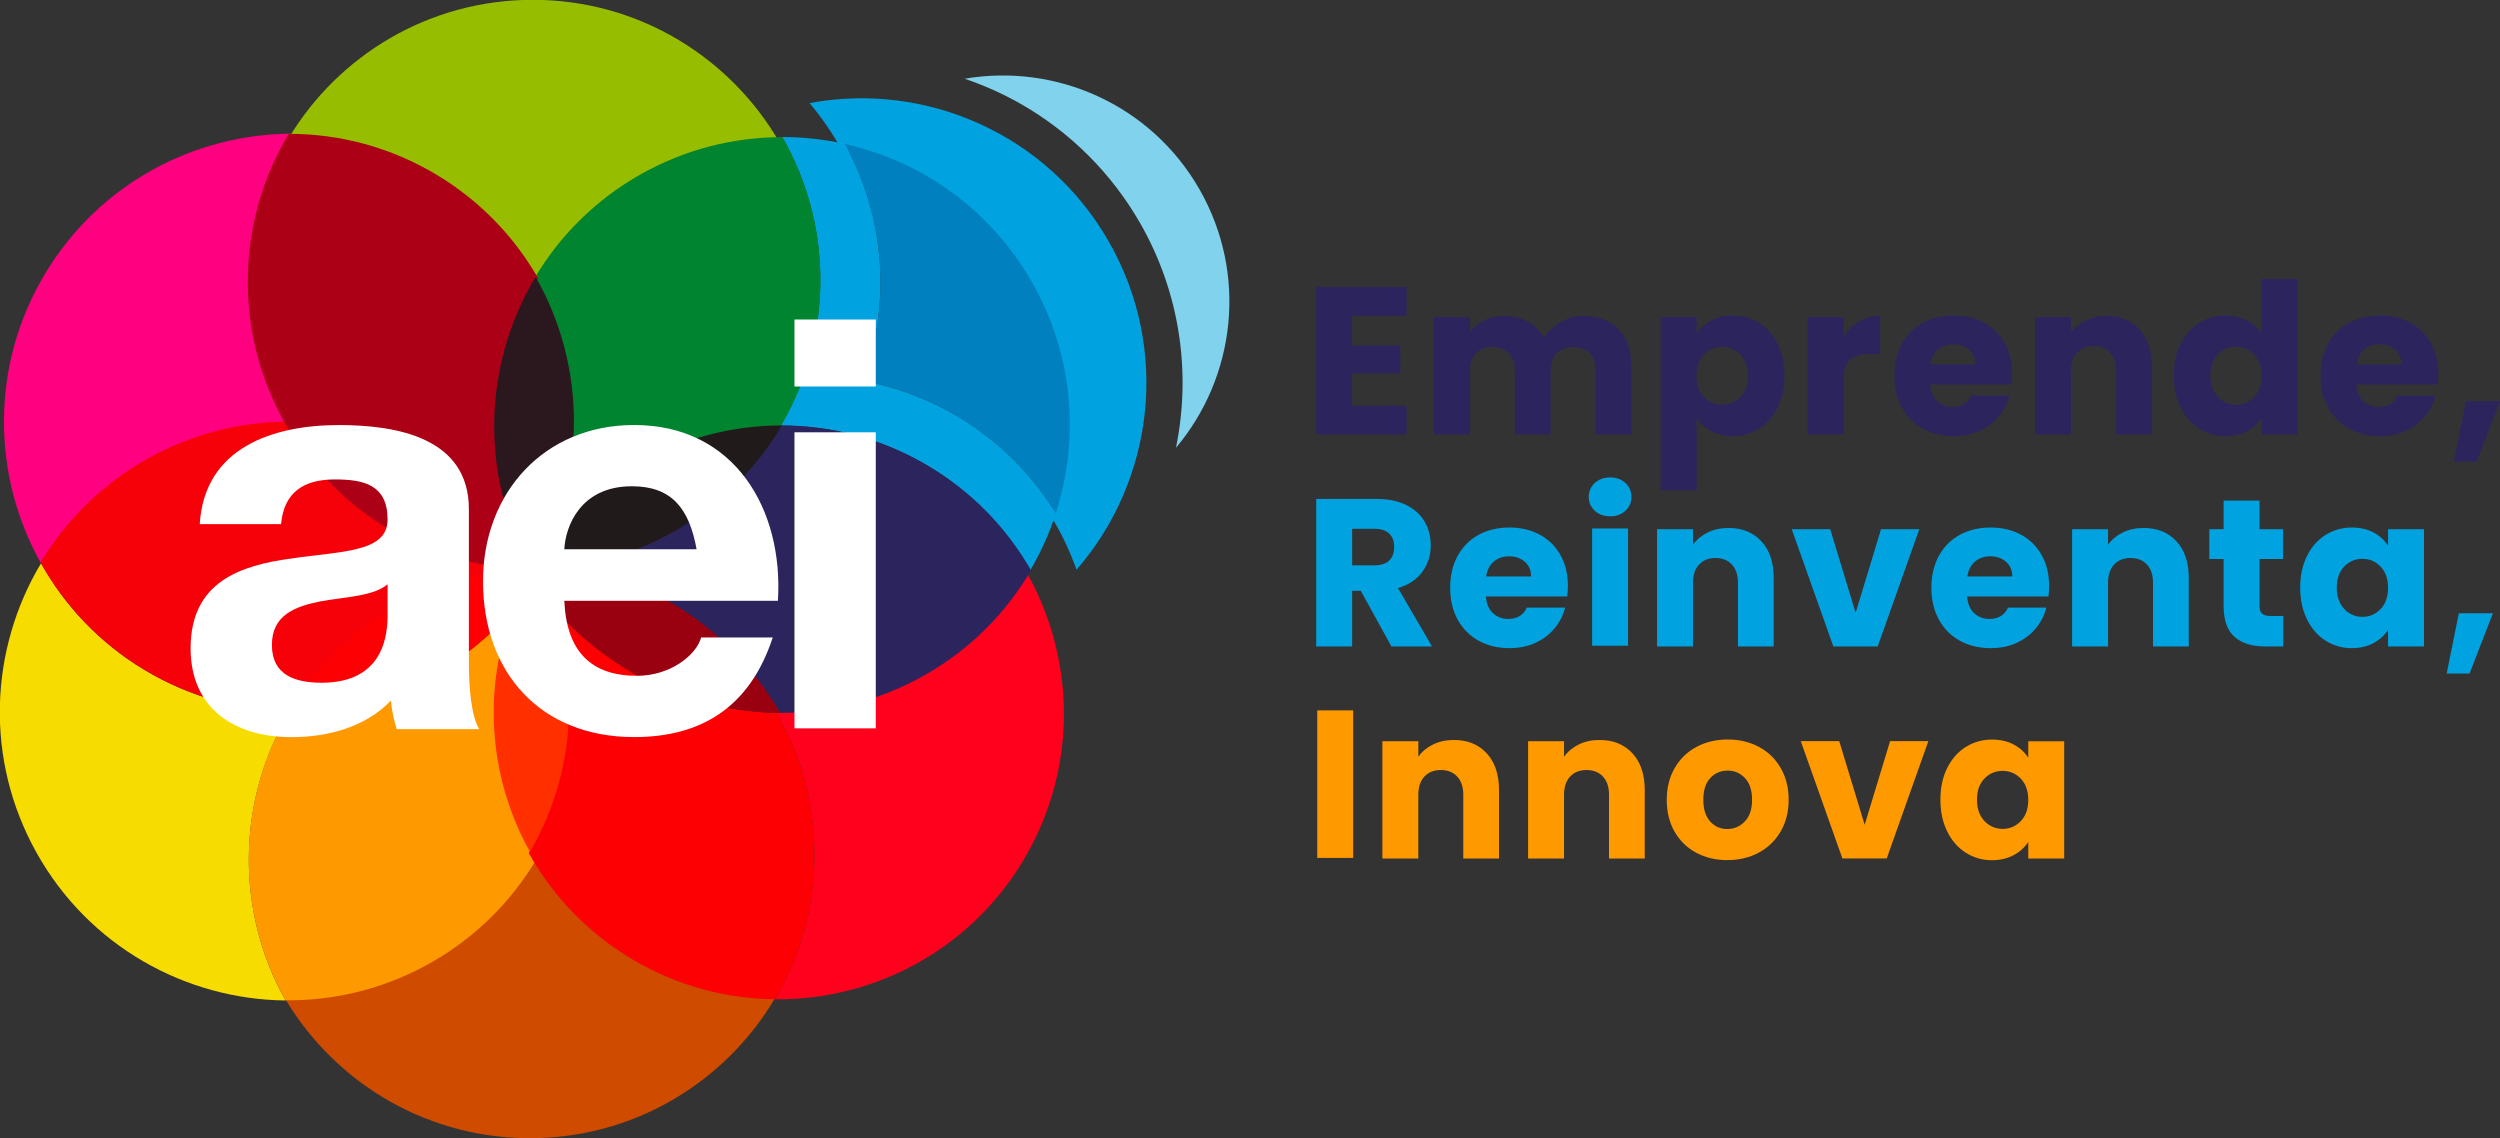 <svg width="365.07mm" height="166.18mm" version="1.1" viewBox="0 0 365.07 166.18" xmlns="http://www.w3.org/2000/svg">
 <rect x="0" y="0" width="365.07" height="166.18" fill="#333333" stroke="none"/>
 <defs>
  <clipPath id="clipPath2">
   <path transform="translate(-216.36 -412.36)" d="m0 1080h1920v-1080h-1920z"/>
  </clipPath>
  <clipPath id="clipPath4">
   <path transform="translate(-453.58 -548.99)" d="m0 1080h1920v-1080h-1920z"/>
  </clipPath>
  <clipPath id="clipPath6">
   <path transform="translate(-157.2 -516.41)" d="m0 1080h1920v-1080h-1920z"/>
  </clipPath>
  <clipPath id="clipPath8">
   <path transform="translate(-156.16 -429.34)" d="m0 1080h1920v-1080h-1920z"/>
  </clipPath>
  <clipPath id="clipPath10">
   <path transform="translate(-477.8 -427.3)" d="m0 1080h1920v-1080h-1920z"/>
  </clipPath>
  <clipPath id="clipPath12">
   <path transform="translate(-479.94 -514.17)" d="m0 1080h1920v-1080h-1920z"/>
  </clipPath>
  <clipPath id="clipPath14">
   <path transform="translate(-318.09 -590.28)" d="m0 1080h1920v-1080h-1920z"/>
  </clipPath>
  <clipPath id="clipPath16">
   <path transform="translate(-360.85 -634.13)" d="m0 1080h1920v-1080h-1920z"/>
  </clipPath>
  <clipPath id="clipPath18">
   <path transform="translate(-319.07 -591.42)" d="m0 1080h1920v-1080h-1920z"/>
  </clipPath>
  <clipPath id="clipPath20">
   <path transform="translate(-317.99 -592.06)" d="m0 1080h1920v-1080h-1920z"/>
  </clipPath>
  <clipPath id="clipPath22">
   <path transform="translate(-316.16 -471.13)" d="m0 1080h1920v-1080h-1920z"/>
  </clipPath>
  <clipPath id="clipPath24">
   <path transform="translate(-315.66 -354.09)" d="m0 1080h1920v-1080h-1920z"/>
  </clipPath>
  <clipPath id="clipPath26">
   <path transform="translate(-274 -307.78)" d="m0 1080h1920v-1080h-1920z"/>
  </clipPath>
  <clipPath id="clipPath28">
   <path transform="translate(-214.7 -411.82)" d="m0 1080h1920v-1080h-1920z"/>
  </clipPath>
  <clipPath id="clipPath30">
   <path transform="translate(-417.79 -411.68)" d="m0 1080h1920v-1080h-1920z"/>
  </clipPath>
  <clipPath id="clipPath32">
   <path transform="translate(-315.66 -354.09)" d="m0 1080h1920v-1080h-1920z"/>
  </clipPath>
  <clipPath id="clipPath34">
   <path transform="translate(-419.26 -411.52)" d="m0 1080h1920v-1080h-1920z"/>
  </clipPath>
  <clipPath id="clipPath36">
   <path transform="translate(-431.38 -664)" d="m0 1080h1920v-1080h-1920z"/>
  </clipPath>
  <clipPath id="clipPath38">
   <path transform="translate(-523.38 -590.05)" d="m0 1080h1920v-1080h-1920z"/>
  </clipPath>
  <clipPath id="clipPath40">
   <path transform="translate(-592.8 -628.31)" d="m0 1080h1920v-1080h-1920z"/>
  </clipPath>
  <clipPath id="clipPath42">
   <path transform="translate(-178.98 -489.72)" d="m0 1080h1920v-1080h-1920z"/>
  </clipPath>
  <clipPath id="clipPath44">
   <path transform="translate(-329.89 -457.97)" d="m0 1080h1920v-1080h-1920z"/>
  </clipPath>
  <clipPath id="clipPath46">
   <path d="m0 1080h1920v-1080h-1920z"/>
  </clipPath>
  <clipPath id="clipPath48">
   <path transform="translate(-656.01 -575.97)" d="m0 1080h1920v-1080h-1920z"/>
  </clipPath>
  <clipPath id="clipPath50">
   <path transform="translate(-766.21 -570.4)" d="m0 1080h1920v-1080h-1920z"/>
  </clipPath>
  <clipPath id="clipPath52">
   <path transform="translate(-816.73 -559.93)" d="m0 1080h1920v-1080h-1920z"/>
  </clipPath>
  <clipPath id="clipPath54">
   <path transform="translate(-865.89 -573.58)" d="m0 1080h1920v-1080h-1920z"/>
  </clipPath>
  <clipPath id="clipPath56">
   <path transform="translate(-913.97 -555.8)" d="m0 1080h1920v-1080h-1920z"/>
  </clipPath>
  <clipPath id="clipPath58">
   <path transform="translate(-981.91 -570.36)" d="m0 1080h1920v-1080h-1920z"/>
  </clipPath>
  <clipPath id="clipPath60">
   <path transform="translate(-1029.4 -559.88)" d="m0 1080h1920v-1080h-1920z"/>
  </clipPath>
  <clipPath id="clipPath62">
   <path transform="translate(-1090.4 -555.8)" d="m0 1080h1920v-1080h-1920z"/>
  </clipPath>
  <clipPath id="clipPath64">
   <path transform="translate(-1131.1 -540.58)" d="m0 1080h1920v-1080h-1920z"/>
  </clipPath>
  <clipPath id="clipPath66">
   <path transform="translate(-656.01 -472.64)" d="m0 1080h1920v-1080h-1920z"/>
  </clipPath>
  <clipPath id="clipPath68">
   <path transform="translate(-730.09 -468.04)" d="m0 1080h1920v-1080h-1920z"/>
  </clipPath>
  <clipPath id="clipPath70">
   <path d="m0 1080h1920v-1080h-1920z"/>
  </clipPath>
  <clipPath id="clipPath72">
   <path transform="translate(-825.42 -482.6)" d="m0 1080h1920v-1080h-1920z"/>
  </clipPath>
  <clipPath id="clipPath74">
   <path transform="translate(-864.41 -453)" d="m0 1080h1920v-1080h-1920z"/>
  </clipPath>
  <clipPath id="clipPath76">
   <path transform="translate(-929.27 -468.04)" d="m0 1080h1920v-1080h-1920z"/>
  </clipPath>
  <clipPath id="clipPath78">
   <path transform="translate(-997.22 -482.6)" d="m0 1080h1920v-1080h-1920z"/>
  </clipPath>
  <clipPath id="clipPath80">
   <path transform="translate(-1041.4 -451.69)" d="m0 1080h1920v-1080h-1920z"/>
  </clipPath>
  <clipPath id="clipPath82">
   <path transform="translate(-1081.7 -472.12)" d="m0 1080h1920v-1080h-1920z"/>
  </clipPath>
  <clipPath id="clipPath84">
   <path transform="translate(-1128.2 -452.82)" d="m0 1080h1920v-1080h-1920z"/>
  </clipPath>
  <clipPath id="clipPath86">
   <path d="m0 1080h1920v-1080h-1920z"/>
  </clipPath>
  <clipPath id="clipPath88">
   <path transform="translate(-711.7 -394.84)" d="m0 1080h1920v-1080h-1920z"/>
  </clipPath>
  <clipPath id="clipPath90">
   <path transform="translate(-772.04 -394.84)" d="m0 1080h1920v-1080h-1920z"/>
  </clipPath>
  <clipPath id="clipPath92">
   <path transform="translate(-818.55 -366.62)" d="m0 1080h1920v-1080h-1920z"/>
  </clipPath>
  <clipPath id="clipPath94">
   <path transform="translate(-868.15 -365.23)" d="m0 1080h1920v-1080h-1920z"/>
  </clipPath>
  <clipPath id="clipPath96">
   <path transform="translate(-932.79 -384.36)" d="m0 1080h1920v-1080h-1920z"/>
  </clipPath>
 </defs>
 <g transform="translate(33.073 -9.525)">
  <path transform="matrix(.353 0 0 -.353 9.28 113.35)" d="m0 0c-20.565.187-41.352 5.664-60.256 17.018-18.525 11.122-32.915 26.491-42.738 44.098-21.271-35.495-23.509-81.05-1.868-119.75 21.644-38.704 61.63-60.66 103.01-61.12-9.855 17.591-15.413 37.895-15.19 59.503.228 22.051 6.439 42.625 17.044 60.248" clip-path="url(#clipPath2)" fill="#f7dc00"/>
  <path transform="matrix(.353 0 0 -.353 92.968 65.149)" d="m0 0c4.643 12.721 7.179 26.461 7.179 40.796 0 20.763-5.35 40.264-14.701 57.249-8.485 1.897-17.196 2.843-25.947 2.849 9.999-17.423 15.75-37.598 15.75-59.132 0-21.981-5.985-42.548-16.371-60.216 20.497.026 41.269-5.22 60.226-16.345 18.57-10.888 33.067-26.058 43.035-43.497 4.381 7.478 7.942 15.372 10.59 23.571-17.34 28.149-46.053 48.539-79.761 54.725" clip-path="url(#clipPath4)" fill="#00a3df"/>
  <path transform="matrix(.353 0 0 -.353 -11.589 76.641)" d="m0 0c18.461 10.323 38.487 15.19 58.234 15.176-9.656 17.222-15.187 37.073-15.187 58.225 0 22.467 6.222 43.47 17.018 61.416-40.469-.042-79.916-20.666-102.26-57.89-22.805-37.978-21.978-83.539-1.831-119.63 10.352 17.276 25.196 32.177 44.03 42.703" clip-path="url(#clipPath6)" fill="#ff0080"/>
  <path transform="matrix(.353 0 0 -.353 -11.957 107.36)" d="m0 0c19.037-11.434 39.971-16.95 60.681-17.138 21.262 35.321 60.113 58.787 104.32 58.33-45.091 0-84.363 24.835-104.95 61.563-19.907.012-40.094-4.893-58.704-15.298-18.987-10.615-33.95-25.636-44.386-43.051 9.892-17.729 24.384-33.206 43.039-44.406" clip-path="url(#clipPath8)" fill="#f60009"/>
  <path transform="matrix(.353 0 0 -.353 101.51 108.08)" d="m0 0c-18.951-10.854-39.64-15.853-60.002-15.62 10.14-17.658 15.876-38.159 15.649-59.996-.217-21.394-6.134-41.378-16.251-58.584 40.969-.394 80.999 20.518 103.22 58.395 22.213 37.871 20.924 83.017.59 118.59-10.084-17.229-24.642-32.147-43.204-42.781" clip-path="url(#clipPath10)" fill="#ff001d"/>
  <path transform="matrix(.353 0 0 -.353 102.27 77.433)" d="m0 0c-18.982 11.137-39.782 16.393-60.307 16.366-20.707-35.21-58.965-58.865-102.77-58.865 43.802-.45 81.82-24.49 102.16-59.913 20.521-.234 41.372 4.8 60.469 15.741 18.708 10.717 33.378 25.751 43.541 43.112-9.983 17.464-24.499 32.656-43.094 43.559" clip-path="url(#clipPath12)" fill="#2b245d"/>
  <path transform="matrix(.353 0 0 -.353 45.169 50.583)" d="m0 0c10.018 16.722 24.309 31.197 42.432 41.577 18.486 10.589 38.641 15.578 58.525 15.561-20.316 35.391-58.452 59.248-102.18 59.248-42.864 0-80.371-22.903-100.97-57.139 20.671.024 41.619-5.391 60.631-16.807 17.9-10.749 31.893-25.517 41.566-42.44" clip-path="url(#clipPath14)" fill="#96bd00"/>
  <path transform="matrix(.353 0 0 -.353 60.255 35.112)" d="m0 0c-18.34-10.504-32.805-25.155-42.948-42.083 20.703-36.228 21.771-82.274-1.24-120.6 22.171 37.793 61.936 58.836 102.8 58.884 10.407 17.697 16.401 38.3 16.401 60.317 0 21.57-5.761 41.781-15.776 59.23-20.123.018-40.523-5.033-59.236-15.75" clip-path="url(#clipPath16)" fill="#00842f"/>
  <path transform="matrix(.353 0 0 -.353 45.516 50.182)" d="m0 0c-9.766 17.085-23.892 31.994-41.964 42.846-19.194 11.525-40.342 16.991-61.21 16.967-10.758-17.882-16.958-38.818-16.958-61.208 0-21.08 5.512-40.864 15.136-58.029 20.351-36.312 59.176-60.865 103.76-60.865-22.159 38.688-20.154 84.582 1.237 120.29" clip-path="url(#clipPath18)" fill="#ac0016"/>
  <path transform="matrix(.353 0 0 -.353 45.133 49.956)" d="m0 0c-21.578-36.02-23.601-82.314-1.248-121.34 23.153 38.559 22.078 84.89 1.248 121.34" clip-path="url(#clipPath20)" fill="#2b181f"/>
  <path transform="matrix(.353 0 0 -.353 44.488 92.617)" d="M 0,0 C 44.209,0 82.817,23.874 103.717,59.409 62.489,59.361 22.369,38.131 0,0" clip-path="url(#clipPath22)" fill="#201b1a"/>
  <path transform="matrix(.353 0 0 -.353 44.311 133.91)" d="m0 0c-10.243-17.503-25.122-32.606-44.105-43.228-18.594-10.394-38.796-15.17-58.677-14.955 19.945-35.596 57.838-59.84 101.56-60.295 43.731-.453 82.115 23.011 102.79 58.199-19.88.18-39.978 5.376-58.364 16.157-18.76 11.006-33.324 26.412-43.204 44.122" clip-path="url(#clipPath24)" fill="#ce4b00"/>
  <path transform="matrix(.353 0 0 -.353 29.616 150.24)" d="m0 0c19.251 10.767 34.338 26.082 44.722 43.832-19.94 35.756-20.984 80.818 1.221 118.67-22.593-37.633-62.65-58.293-103.59-57.922-10.606-17.623-16.815-38.197-17.044-60.248-.223-21.608 5.335-41.912 15.191-59.503 20.159-.22 40.643 4.627 59.497 15.167" clip-path="url(#clipPath26)" fill="#f90"/>
  <path transform="matrix(.353 0 0 -.353 8.697 113.54)" d="M 0,0 C 41.916,-0.379 82.929,20.774 106.062,59.307 61.119,59.771 21.618,35.912 0,0" clip-path="url(#clipPath28)" fill="#fc0003"/>
  <path transform="matrix(.353 0 0 -.353 80.343 113.59)" d="m0 0c-40.532.458-79.763 21.734-101.37 59.45 21.218-37.933 19.259-82.52-1.21-117.51 9.92-17.782 24.542-33.249 43.377-44.299 18.46-10.826 38.639-16.04 58.599-16.223 10.117 17.206 16.034 37.193 16.254 58.587.223 21.837-5.512 42.338-15.652 59.996" clip-path="url(#clipPath30)" fill="#fc0003"/>
  <path transform="matrix(.353 0 0 -.353 44.311 133.91)" d="M 0,0 C 20.387,34.851 22.338,79.26 1.205,117.042 -20.697,79.705 -19.667,35.264 0,0" clip-path="url(#clipPath32)" fill="#ff2f00"/>
  <path transform="matrix(.353 0 0 -.353 80.86 113.65)" d="M 0,0 C -21.399,37.266 -61.395,62.557 -107.471,63.03 -84.565,23.043 -42.972,0.486 0,0" clip-path="url(#clipPath34)" fill="#990010"/>
  <path transform="matrix(.353 0 0 -.353 85.137 24.577)" d="m0 0c5.063-5.981 9.526-12.489 13.337-19.4 31.157-6.977 59.403-26.503 76.523-56.396 17.169-29.975 19.705-64.331 9.857-94.795 4.325-7.034 7.955-14.549 10.746-22.451 31.97 36.76 38.904 91.138 13.32 135.8-25.567 44.636-75.92 66.17-123.78 57.24" clip-path="url(#clipPath36)" fill="#00a3df"/>
  <path transform="matrix(.353 0 0 -.353 117.59 50.665)" d="m0 0c-17.296 30.205-45.838 49.937-77.323 56.985 9.348-16.985 14.7-36.483 14.7-57.249 0-14.334-2.535-28.074-7.178-40.795 33.705-6.186 62.421-26.576 79.761-54.725 9.952 30.779 7.389 65.498-9.96 95.784" clip-path="url(#clipPath38)" fill="#0080bf"/>
  <path transform="matrix(.353 0 0 -.353 142.08 37.165)" d="m0 0c-20.1 35.091-59.458 52.201-97.128 45.726 7.938-2.691 15.633-6.117 22.966-10.273 20.636-11.702 37.802-28.813 49.645-49.492 16.476-28.765 21.185-61.846 14.8-92.888 24.657 29.211 29.817 71.825 9.717 106.93" clip-path="url(#clipPath40)" fill="#80d2ed"/>
  <g fill="#fff">
   <path transform="matrix(.353 0 0 -.353 -3.904 86.059)" d="m0 0c1.898 31.504 30.089 40.975 57.566 40.975 24.399 0 53.769-5.447 53.769-34.819v-63.725c0-11.132 1.187-22.268 4.268-27.237h-34.114c-1.182 3.785-2.127 7.816-2.364 11.843-10.661-11.136-26.292-15.166-41.221-15.166-23.215 0-41.689 11.609-41.689 36.72 0 27.717 20.843 34.35 41.689 37.187 20.607 3.08 39.8 2.375 39.8 16.111 0 14.452-9.951 16.588-21.797 16.588-12.787 0-21.083-5.216-22.264-18.477zm77.704-24.874c-5.689-4.976-17.529-5.218-27.954-7.116-10.418-2.124-19.898-5.684-19.898-17.997 0-12.554 9.711-15.634 20.606-15.634 26.295 0 27.246 20.843 27.246 28.19z" clip-path="url(#clipPath42)"/>
   <path transform="matrix(.353 0 0 -.353 49.332 97.257)" d="m0 0c.954-21.322 11.375-31.036 30.089-31.036 13.504 0 24.397 8.295 26.532 15.868h29.606c-9.471-28.898-29.606-41.219-57.323-41.219-38.615 0-62.535 26.535-62.535 64.437 0 36.72 25.342 64.667 62.535 64.667 41.695 0 61.825-35.058 59.458-72.717zm54.723 21.32c-3.077 17.053-10.422 26.056-26.766 26.056-21.32 0-27.48-16.588-27.957-26.056z" clip-path="url(#clipPath44)"/>
   <path transform="matrix(.353 0 0 -.353 -67.045 258.82)" d="m458.53 546.33h-33.637v27.714h33.637zm-33.639-18.947h33.637v-122.47h-33.637z" clip-path="url(#clipPath46)"/>
  </g>
  <g fill="#2b245d">
   <path transform="matrix(.353 0 0 -.353 164.38 55.631)" d="m0 0v-12.346h19.91v-11.475h-19.91v-13.39h22.518v-11.91h-37.386v61.032h37.386v-11.911z" clip-path="url(#clipPath48)"/>
   <path transform="matrix(.353 0 0 -.353 203.26 57.594)" d="m0 0c3.564-3.652 5.347-8.725 5.347-15.215v-28.343h-14.781v26.344c0 3.13-.825 5.549-2.477 7.259-1.652 1.709-3.927 2.565-6.825 2.565-2.899 0-5.173-.856-6.825-2.565-1.652-1.71-2.478-4.129-2.478-7.259v-26.344h-14.78v26.344c0 3.13-.826 5.549-2.478 7.259-1.652 1.709-3.927 2.565-6.825 2.565-2.899 0-5.173-.856-6.825-2.565-1.651-1.71-2.477-4.129-2.477-7.259v-26.344h-14.868v48.514h14.868v-6.087c1.506 2.028 3.477 3.637 5.912 4.826 2.434 1.187 5.186 1.783 8.259 1.783 3.652 0 6.912-.784 9.781-2.348 2.869-1.566 5.115-3.797 6.738-6.694 1.681 2.665 3.969 4.838 6.868 6.519 2.898 1.682 6.056 2.523 9.477 2.523 6.027 0 10.825-1.827 14.389-5.478" clip-path="url(#clipPath50)"/>
   <path transform="matrix(.353 0 0 -.353 221.08 61.29)" d="m0 0c-2.058 2.114-4.594 3.173-7.607 3.173-2.956 0-5.464-1.072-7.521-3.216-2.058-2.145-3.086-5.072-3.086-8.781 0-3.711 1.028-6.638 3.086-8.781 2.057-2.146 4.565-3.217 7.521-3.217s5.477 1.086 7.564 3.26c2.086 2.173 3.129 5.114 3.129 8.824 0 3.709-1.029 6.621-3.086 8.738m-12.128 14.041c2.55 1.392 5.534 2.086 8.955 2.086 3.999 0 7.621-1.014 10.868-3.042 3.245-2.03 5.809-4.928 7.694-8.694 1.883-3.768 2.825-8.145 2.825-13.129 0-4.986-.942-9.376-2.825-13.172-1.885-3.797-4.449-6.724-7.694-8.781-3.247-2.058-6.869-3.086-10.868-3.086-3.362 0-6.334.696-8.912 2.087-2.58 1.39-4.594 3.187-6.042 5.389v-29.907h-14.868v71.641h14.868v-6.87c1.448 2.26 3.447 4.087 5.999 5.478" clip-path="url(#clipPath52)"/>
   <path transform="matrix(.353 0 0 -.353 238.42 56.474)" d="m0 0c2.608 1.535 5.507 2.304 8.695 2.304v-15.738h-4.087c-3.71 0-6.492-.796-8.346-2.39-1.856-1.594-2.782-4.391-2.782-8.39v-22.517h-14.868v48.513h14.868v-8.086c1.739 2.665 3.913 4.767 6.52 6.304" clip-path="url(#clipPath54)"/>
   <path transform="matrix(.353 0 0 -.353 255.38 62.747)" d="m0 0c0 2.549-.869 4.577-2.608 6.085-1.739 1.506-3.913 2.26-6.521 2.26-2.493 0-4.594-.725-6.303-2.172-1.711-1.45-2.769-3.508-3.174-6.173zm14.954-8.26h-33.646c.231-3.014 1.202-5.319 2.912-6.913 1.709-1.594 3.811-2.389 6.303-2.389 3.709 0 6.289 1.563 7.738 4.693h15.823c-.812-3.188-2.275-6.057-4.39-8.607-2.116-2.551-4.768-4.55-7.955-5.999-3.189-1.449-6.753-2.173-10.694-2.173-4.753 0-8.985 1.013-12.693 3.043-3.71 2.029-6.608 4.926-8.695 8.694-2.086 3.766-3.13 8.173-3.13 13.216 0 5.042 1.029 9.447 3.087 13.215 2.056 3.766 4.941 6.664 8.65 8.694 3.71 2.028 7.969 3.042 12.781 3.042 4.695 0 8.868-.986 12.52-2.955 3.651-1.972 6.506-4.782 8.564-8.434 2.056-3.652 3.086-7.911 3.086-12.78 0-1.391-.087-2.841-.261-4.347" clip-path="url(#clipPath56)"/>
   <path transform="matrix(.353 0 0 -.353 279.35 57.609)" d="m0 0c3.392-3.683 5.087-8.738 5.087-15.172v-28.343h-14.781v26.344c0 3.245-.841 5.766-2.522 7.564-1.681 1.795-3.942 2.695-6.781 2.695-2.841 0-5.101-.9-6.782-2.695-1.681-1.798-2.521-4.319-2.521-7.564v-26.344h-14.867v48.514h14.867v-6.435c1.507 2.144 3.534 3.839 6.086 5.087 2.55 1.245 5.419 1.87 8.607 1.87 5.679 0 10.216-1.841 13.607-5.521" clip-path="url(#clipPath58)"/>
   <path transform="matrix(.353 0 0 -.353 296.1 61.305)" d="m0 0c-2.058 2.144-4.563 3.216-7.521 3.216-2.956 0-5.462-1.059-7.52-3.173-2.058-2.117-3.086-5.029-3.086-8.738 0-3.71 1.028-6.651 3.086-8.825 2.058-2.173 4.564-3.259 7.52-3.259 2.958 0 5.463 1.071 7.521 3.217 2.057 2.143 3.087 5.07 3.087 8.781 0 3.709-1.03 6.635-3.087 8.781m-30.43 4.434c1.882 3.766 4.448 6.664 7.695 8.694 3.245 2.028 6.868 3.042 10.868 3.042 3.186 0 6.098-.666 8.737-1.999 2.637-1.334 4.709-3.13 6.217-5.39v22.518h14.867v-64.337h-14.867v6.955c-1.392-2.319-3.378-4.174-5.956-5.564-2.58-1.391-5.579-2.087-8.998-2.087-4 0-7.623 1.028-10.868 3.086-3.247 2.057-5.813 4.984-7.695 8.781-1.884 3.796-2.825 8.186-2.825 13.172 0 4.984.941 9.361 2.825 13.129" clip-path="url(#clipPath60)"/>
   <path transform="matrix(.353 0 0 -.353 317.61 62.747)" d="m0 0c0 2.549-.869 4.577-2.608 6.085-1.739 1.506-3.912 2.26-6.52 2.26-2.492 0-4.594-.725-6.304-2.172-1.71-1.45-2.768-3.508-3.173-6.173zm14.955-8.26h-33.646c.23-3.014 1.201-5.319 2.913-6.913 1.708-1.594 3.809-2.389 6.302-2.389 3.709 0 6.288 1.563 7.738 4.693h15.823c-.812-3.188-2.274-6.057-4.391-8.607-2.115-2.551-4.767-4.55-7.955-5.999-3.187-1.449-6.752-2.173-10.693-2.173-4.753 0-8.985 1.013-12.694 3.043-3.709 2.029-6.608 4.926-8.694 8.694-2.087 3.766-3.13 8.173-3.13 13.216 0 5.042 1.028 9.447 3.087 13.215 2.056 3.766 4.94 6.664 8.651 8.694 3.709 2.028 7.967 3.042 12.78 3.042 4.695 0 8.868-.986 12.519-2.955 3.653-1.972 6.506-4.782 8.565-8.434 2.057-3.652 3.086-7.911 3.086-12.78 0-1.391-.087-2.841-.261-4.347" clip-path="url(#clipPath62)"/>
   <path transform="matrix(.353 0 0 -.353 332 68.114)" d="m0 0-9.649-24.952h-9.477l5.043 24.952z" clip-path="url(#clipPath64)"/>
  </g>
  <g fill="#00a3df">
   <path transform="matrix(.353 0 0 -.353 164.38 92.082)" d="m0 0h9.216c2.723 0 4.766.666 6.129 2 1.362 1.332 2.044 3.217 2.044 5.65 0 2.319-.682 4.144-2.044 5.479-1.363 1.332-3.406 1.999-6.129 1.999h-9.216zm16.258-33.56-12.694 23.039h-3.564v-23.039h-14.868v61.034h24.953c4.811 0 8.912-.841 12.302-2.521 3.391-1.682 5.926-3.986 7.608-6.912 1.681-2.928 2.521-6.188 2.521-9.781 0-4.059-1.145-7.681-3.434-10.868-2.29-3.188-5.666-5.45-10.128-6.782l14.084-24.17z" clip-path="url(#clipPath66)"/>
   <path transform="matrix(.353 0 0 -.353 190.51 93.707)" d="m0 0c0 2.55-.869 4.577-2.608 6.085-1.739 1.507-3.913 2.261-6.521 2.261-2.493 0-4.594-.726-6.303-2.173-1.711-1.45-2.769-3.508-3.174-6.173zm14.954-8.26h-33.647c.232-3.014 1.203-5.319 2.913-6.912 1.709-1.595 3.811-2.39 6.303-2.39 3.709 0 6.288 1.564 7.738 4.694h15.823c-.812-3.188-2.275-6.058-4.39-8.607-2.116-2.552-4.768-4.551-7.955-6-3.189-1.448-6.753-2.173-10.694-2.173-4.753 0-8.985 1.014-12.693 3.043-3.711 2.029-6.608 4.926-8.695 8.695-2.086 3.766-3.13 8.173-3.13 13.215s1.029 9.447 3.087 13.215c2.056 3.767 4.941 6.665 8.65 8.695 3.709 2.027 7.969 3.042 12.781 3.042 4.695 0 8.868-.986 12.519-2.955 3.652-1.972 6.506-4.782 8.564-8.434 2.057-3.652 3.087-7.912 3.087-12.78 0-1.392-.087-2.841-.261-4.348" clip-path="url(#clipPath68)"/>
   <path transform="matrix(.353 0 0 -.353 -67.045 258.82)" d="m769.73 439.08h-14.868v48.514h14.868zm-13.78 55.86c-1.652 1.535-2.478 3.434-2.478 5.695 0 2.318.826 4.246 2.478 5.782 1.652 1.534 3.781 2.304 6.39 2.304 2.55 0 4.651-.77 6.303-2.304 1.652-1.536 2.478-3.464 2.478-5.782 0-2.261-.826-4.16-2.478-5.695-1.652-1.536-3.753-2.304-6.303-2.304-2.609 0-4.738.768-6.39 2.304" clip-path="url(#clipPath70)"/>
   <path transform="matrix(.353 0 0 -.353 224.14 88.57)" d="m0 0c3.391-3.683 5.086-8.737 5.086-15.172v-28.343h-14.78v26.344c0 3.245-.841 5.766-2.521 7.564-1.682 1.795-3.943 2.695-6.782 2.695-2.84 0-5.101-.9-6.781-2.695-1.682-1.798-2.521-4.319-2.521-7.564v-26.344h-14.868v48.514h14.868v-6.435c1.506 2.144 3.534 3.84 6.085 5.087 2.55 1.245 5.419 1.87 8.608 1.87 5.679 0 10.215-1.84 13.606-5.521" clip-path="url(#clipPath72)"/>
   <path transform="matrix(.353 0 0 -.353 237.9 99.014)" d="m0 0 10.52 34.603h15.824l-17.215-48.514h-18.344l-17.215 48.514h15.91z" clip-path="url(#clipPath74)"/>
   <path transform="matrix(.353 0 0 -.353 260.78 93.707)" d="m0 0c0 2.55-.87 4.577-2.608 6.085-1.74 1.507-3.913 2.261-6.521 2.261-2.493 0-4.595-.726-6.304-2.173-1.71-1.45-2.768-3.508-3.173-6.173zm14.954-8.26h-33.647c.231-3.014 1.202-5.319 2.913-6.912 1.708-1.595 3.81-2.39 6.303-2.39 3.708 0 6.288 1.564 7.738 4.694h15.823c-.813-3.188-2.275-6.058-4.39-8.607-2.116-2.552-4.768-4.551-7.955-6-3.189-1.448-6.754-2.173-10.695-2.173-4.752 0-8.984 1.014-12.693 3.043-3.71 2.029-6.607 4.926-8.694 8.695-2.087 3.766-3.13 8.173-3.13 13.215s1.028 9.447 3.086 13.215c2.057 3.767 4.941 6.665 8.651 8.695 3.709 2.027 7.969 3.042 12.78 3.042 4.695 0 8.869-.986 12.52-2.955 3.652-1.972 6.506-4.782 8.564-8.434 2.057-3.652 3.087-7.912 3.087-12.78 0-1.392-.088-2.841-.261-4.348" clip-path="url(#clipPath76)"/>
   <path transform="matrix(.353 0 0 -.353 284.75 88.57)" d="m0 0c3.391-3.683 5.087-8.737 5.087-15.172v-28.343h-14.781v26.344c0 3.245-.841 5.766-2.522 7.564-1.681 1.795-3.942 2.695-6.781 2.695-2.841 0-5.102-.9-6.782-2.695-1.682-1.798-2.521-4.319-2.521-7.564v-26.344h-14.868v48.514h14.868v-6.435c1.506 2.144 3.534 3.84 6.085 5.087 2.55 1.245 5.419 1.87 8.607 1.87 5.681 0 10.216-1.84 13.608-5.521" clip-path="url(#clipPath78)"/>
   <path transform="matrix(.353 0 0 -.353 300.35 99.473)" d="m0 0v-12.607h-7.564c-5.39 0-9.593 1.317-12.606 3.956-3.015 2.636-4.52 6.939-4.52 12.91v19.302h-5.914v12.345h5.914v11.824h14.866v-11.824h9.737v-12.345h-9.737v-19.475c0-1.45.347-2.493 1.044-3.13.694-.639 1.853-.956 3.476-.956z" clip-path="url(#clipPath80)"/>
   <path transform="matrix(.353 0 0 -.353 314.56 92.266)" d="m0 0c-2.058 2.144-4.564 3.217-7.521 3.217-2.956 0-5.463-1.059-7.52-3.174-2.058-2.116-3.086-5.028-3.086-8.737 0-3.71 1.028-6.652 3.086-8.826 2.057-2.172 4.564-3.259 7.52-3.259 2.957 0 5.463 1.072 7.521 3.217 2.057 2.143 3.087 5.071 3.087 8.781 0 3.709-1.03 6.636-3.087 8.781m-30.43 4.434c1.882 3.767 4.448 6.665 7.694 8.695 3.246 2.027 6.869 3.042 10.868 3.042 3.419 0 6.419-.695 8.998-2.086s4.565-3.218 5.957-5.479v6.87h14.867v-48.514h-14.867v6.869c-1.45-2.262-3.465-4.087-6.043-5.478-2.58-1.391-5.579-2.087-8.998-2.087-3.943 0-7.536 1.028-10.782 3.087-3.246 2.056-5.812 4.984-7.694 8.781-1.884 3.796-2.825 8.186-2.825 13.172 0 4.984.941 9.36 2.825 13.128" clip-path="url(#clipPath82)"/>
   <path transform="matrix(.353 0 0 -.353 330.96 99.075)" d="m0 0-9.649-24.951h-9.478l5.044 24.951z" clip-path="url(#clipPath84)"/>
  </g>
  <g fill="#f90">
   <path transform="matrix(.353 0 0 -.353 -67.045 258.82)" d="m656.02 351.32h-14.868v61.033h14.868z" clip-path="url(#clipPath86)"/>
   <path transform="matrix(.353 0 0 -.353 184.03 119.53)" d="m0 0c3.391-3.683 5.086-8.738 5.086-15.172v-28.344h-14.78v26.345c0 3.245-.841 5.766-2.521 7.564-1.681 1.795-3.943 2.695-6.782 2.695-2.84 0-5.101-.9-6.781-2.695-1.682-1.798-2.521-4.319-2.521-7.564v-26.345h-14.868v48.515h14.868v-6.435c1.506 2.144 3.534 3.839 6.085 5.087 2.55 1.245 5.42 1.87 8.608 1.87 5.679 0 10.216-1.841 13.606-5.521" clip-path="url(#clipPath88)"/>
   <path transform="matrix(.353 0 0 -.353 205.31 119.53)" d="m0 0c3.391-3.683 5.086-8.738 5.086-15.172v-28.344h-14.78v26.345c0 3.245-.841 5.766-2.521 7.564-1.682 1.795-3.943 2.695-6.782 2.695-2.841 0-5.101-.9-6.781-2.695-1.682-1.798-2.522-4.319-2.522-7.564v-26.345h-14.867v48.515h14.867v-6.435c1.507 2.144 3.535 3.839 6.086 5.087 2.55 1.245 5.419 1.87 8.607 1.87 5.68 0 10.216-1.841 13.607-5.521" clip-path="url(#clipPath90)"/>
   <path transform="matrix(.353 0 0 -.353 221.72 129.48)" d="m0 0c2 2.086 3 5.071 3 8.954s-.972 6.869-2.913 8.955c-1.943 2.087-4.333 3.13-7.173 3.13-2.898 0-5.303-1.029-7.216-3.087-1.912-2.057-2.869-5.056-2.869-8.998 0-3.883.942-6.868 2.825-8.954 1.883-2.087 4.246-3.13 7.086-3.13s5.26 1.043 7.26 3.13m-20.084-12.955c-3.797 2.029-6.781 4.927-8.955 8.694-2.173 3.767-3.26 8.173-3.26 13.215 0 4.984 1.101 9.375 3.304 13.173 2.202 3.795 5.217 6.707 9.042 8.737 3.825 2.029 8.114 3.042 12.867 3.042 4.752 0 9.042-1.013 12.868-3.042 3.825-2.03 6.838-4.942 9.042-8.737 2.202-3.798 3.303-8.189 3.303-13.173 0-4.985-1.116-9.376-3.347-13.172-2.232-3.797-5.275-6.708-9.129-8.737-3.855-2.029-8.158-3.043-12.911-3.043s-9.028 1.014-12.824 3.043" clip-path="url(#clipPath92)"/>
   <path transform="matrix(.353 0 0 -.353 239.22 129.97)" d="m0 0 10.52 34.603h15.824l-17.215-48.515h-18.345l-17.214 48.515h15.91z" clip-path="url(#clipPath94)"/>
   <path transform="matrix(.353 0 0 -.353 262.02 123.23)" d="m0 0c-2.058 2.143-4.564 3.216-7.521 3.216-2.956 0-5.464-1.059-7.52-3.173-2.059-2.117-3.086-5.029-3.086-8.738 0-3.71 1.027-6.651 3.086-8.825 2.056-2.173 4.564-3.259 7.52-3.259 2.957 0 5.463 1.071 7.521 3.216 2.057 2.143 3.086 5.071 3.086 8.781s-1.029 6.636-3.086 8.782m-30.43 4.434c1.883 3.766 4.448 6.664 7.695 8.694 3.245 2.028 6.868 3.042 10.867 3.042 3.42 0 6.419-.694 8.999-2.086 2.578-1.391 4.564-3.218 5.955-5.478v6.87h14.867v-48.515h-14.867v6.869c-1.449-2.262-3.464-4.087-6.043-5.477-2.579-1.392-5.579-2.087-8.998-2.087-3.942 0-7.535 1.028-10.78 3.086-3.247 2.056-5.812 4.984-7.695 8.781-1.884 3.796-2.825 8.186-2.825 13.172 0 4.984.941 9.36 2.825 13.129" clip-path="url(#clipPath96)"/>
  </g>
 </g>
</svg>
